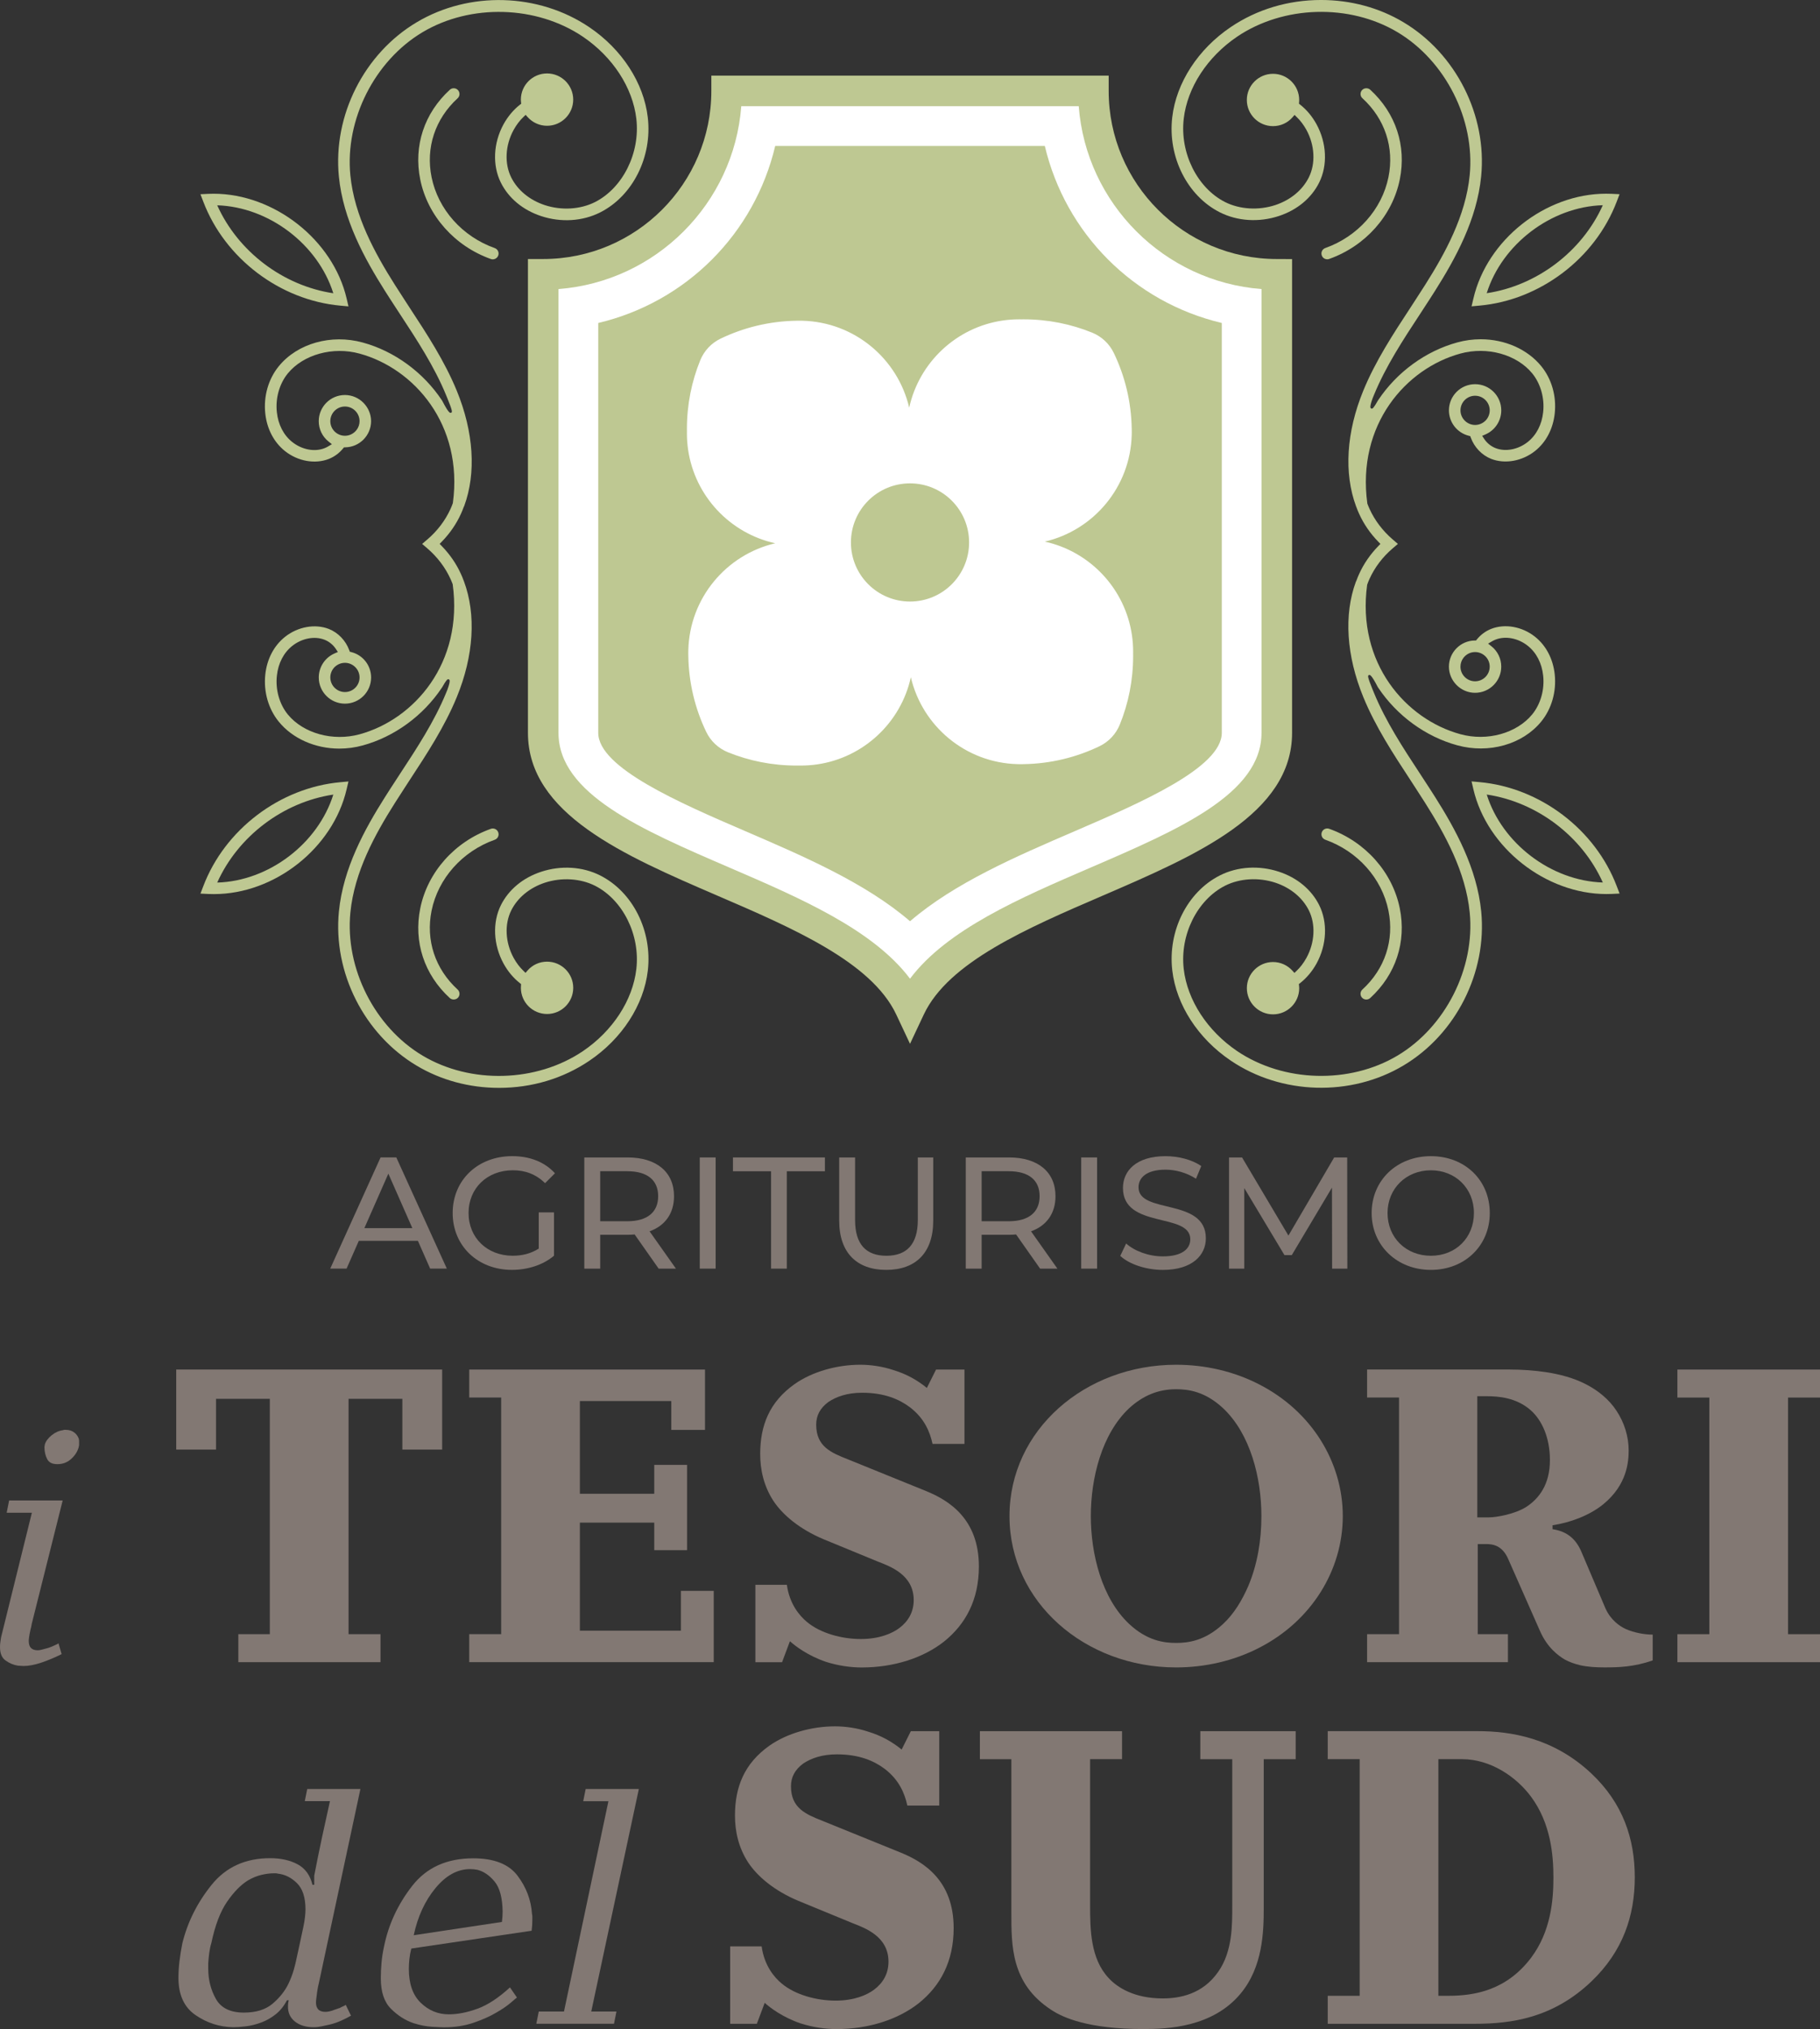 <?xml version="1.0" encoding="UTF-8"?><svg id="a" xmlns="http://www.w3.org/2000/svg" viewBox="0 0 851.43 949.21"><rect x="0" y="0" width="851.43" height="949.21" fill="#333333" stroke="none"/><g><g><path d="M604.46,342.81V121.2l-7.15-.03c-43.35,0-78.65-35.26-78.65-78.62v-7.18h-185.88v7.15c0,43.38-35.29,78.65-78.65,78.65h-7.15v221.64c0,37.98,44.99,57.37,88.51,76.13,35.52,15.3,72.21,31.14,83.77,55.62l6.46,13.74,6.46-13.73c11.53-24.48,48.25-40.32,83.77-55.62,43.5-18.77,88.51-38.16,88.51-76.14Z" style="fill:#bec892;"/><path d="M510.29,405.82c-33.12,14.27-67.24,28.97-84.57,52.02-17.36-23.05-51.45-37.75-84.57-52.02-41.07-17.7-79.88-34.43-79.88-63V135.22c45.56-3.49,82.05-39.95,85.51-85.54h157.87c3.46,45.56,39.95,82.05,85.51,85.54v207.6c0,28.56-38.8,45.29-79.87,63Z" style="fill:#fff;"/><path d="M488.78,68.27h-126.12c-9.72,41.1-41.7,73.1-82.79,82.82v191.73c0,16.33,38.07,32.75,68.64,45.93,27.83,11.98,56.45,24.34,77.22,42.21,20.76-17.87,49.42-30.23,77.16-42.18,30.63-13.21,68.69-29.63,68.69-45.96V151.09c-41.1-9.73-73.08-41.73-82.8-82.82Z" style="fill:#bec892;"/><path d="M280.78,409.54c-8.25-4.16-18.31-4.79-27.62-1.72-8.51,2.8-15.19,8.34-18.82,15.6-4.04,8.09-3.57,18.57,1.23,27.34,2,3.64,4.56,6.72,7.63,9.14l.57,.46-.05,.84c-.03,.36-.04,.63-.04,.91,0,6.75,5.49,12.24,12.25,12.24s12.24-5.49,12.24-12.24-5.49-12.24-12.24-12.24c-3.53,0-6.85,1.5-9.12,4.13l-.96,1.11-1.05-1.02c-1.7-1.64-3.2-3.62-4.47-5.91-3.97-7.23-4.41-15.78-1.15-22.31,3-5.97,8.57-10.56,15.68-12.93,7.83-2.57,16.61-2.04,23.49,1.41,13.07,6.63,21.2,23.03,19.34,38.99-1.68,14.58-11.03,28.94-25.02,38.41-21.68,14.62-52.51,15.48-74.97,2.08-22.45-13.38-36.35-40.9-33.79-66.94,1.89-19.12,11.57-36.6,20.79-51.19,1.5-2.38,3.07-4.8,4.59-7.13l2.42-3.73c7.99-12.19,16.26-24.8,21.96-38.67,7.96-19.38,9.16-38.62,3.39-54.19-.08-.24-.17-.44-.26-.64-.32-.89-.64-1.69-1.12-2.73-2.15-4.79-5.19-9.24-9.06-13.21l-.94-.97,.94-.97c3.8-3.88,6.93-8.43,9.05-13.17,.41-.89,.83-1.91,1.3-3.21l.19-.34c5.68-15.44,4.46-34.65-3.5-54.02-5.7-13.86-13.96-26.47-21.95-38.66l-2.46-3.79c-1.51-2.32-3.07-4.72-4.56-7.09-9.22-14.59-18.91-32.08-20.79-51.19-2.56-26.03,11.34-53.55,33.79-66.93,22.46-13.39,53.28-12.54,74.97,2.09,13.99,9.47,23.34,23.83,25.03,38.41,1.86,15.96-6.28,32.35-19.34,38.98-6.88,3.46-15.65,3.99-23.49,1.42-7.12-2.37-12.69-6.96-15.69-12.93-3.27-6.54-2.83-15.08,1.14-22.3,1.31-2.35,2.84-4.37,4.57-6.01l1.03-.98,.95,1.06c2.31,2.57,5.61,4.04,9.06,4.04,6.75,0,12.24-5.49,12.24-12.24s-5.49-12.24-12.24-12.24-12.25,5.49-12.25,12.24c0,.38,.02,.76,.07,1.14l.1,.78-.62,.48c-3.02,2.37-5.67,5.53-7.66,9.15-4.8,8.77-5.28,19.24-1.23,27.33,3.63,7.26,10.32,12.81,18.82,15.61,9.3,3.07,19.37,2.45,27.62-1.72,15.26-7.7,24.43-25.97,22.28-44.42-1.86-16.15-12.1-31.94-27.39-42.24-23.71-16.03-56.15-16.95-80.73-2.28-24.59,14.63-39.21,43.61-36.4,72.11,1.99,20.27,12.02,38.45,21.57,53.56,1.63,2.59,3.34,5.2,4.98,7.72l2.1,3.22c7.87,11.99,16,24.39,21.49,37.76,.13,.34,.28,.68,.42,1.02l.15,.36c2.66,6.48,2.31,6.65,1.83,6.89-.45,.21-1.06,.51-4.23-5.65l-.14-.2c-8.74-13.12-22.24-22.96-37.02-26.99-14.76-4.05-30.54,.41-39.26,11.1-4.87,5.97-7.18,14.02-6.32,22.09,.78,7.24,4.05,13.49,9.22,17.6,6,4.77,14.06,6.21,20.52,3.67,2.59-1.03,4.9-2.73,6.68-4.93l.41-.5h.65c6.63-.11,12.02-5.59,12.02-12.23s-5.49-12.24-12.24-12.24-12.24,5.49-12.24,12.24c0,3.73,1.67,7.2,4.58,9.52l1.57,1.25-1.73,1.02c-.52,.3-1.08,.61-1.7,.84-4.66,1.85-10.6,.72-15.13-2.89-4.03-3.2-6.58-8.15-7.19-13.94-.72-6.53,1.19-13.3,5.1-18.11,7.3-8.91,21.13-12.73,33.63-9.29,25.45,6.95,48.6,33.2,43.61,69.91-.37,1.07-.69,1.82-1.09,2.72-2.45,5.41-6.21,10.36-10.89,14.34l-2.39,2.05,2.4,2.06c4.68,4.01,8.44,8.97,10.88,14.35,.29,.66,.67,1.52,1.01,2.43,5.06,36.95-18.08,63.26-43.53,70.21-12.5,3.42-26.32-.39-33.62-9.29-3.92-4.82-5.82-11.59-5.1-18.12,.61-5.78,3.16-10.73,7.19-13.93,4.53-3.6,10.48-4.73,15.16-2.87,2.12,.85,4,2.39,5.28,4.34l.9,1.38-1.51,.65c-4.51,1.95-7.42,6.37-7.42,11.27,0,6.75,5.49,12.24,12.24,12.24s12.24-5.49,12.24-12.24c0-5.61-3.81-10.5-9.26-11.88l-.71-.18-.25-.69c-1.64-4.52-5.21-8.24-9.54-9.95-6.46-2.52-14.52-1.07-20.52,3.7-5.17,4.11-8.44,10.36-9.22,17.6-.86,8.07,1.44,16.12,6.32,22.09,6.42,7.88,17,12.58,28.31,12.58,3.7,0,7.39-.5,10.94-1.48,14.78-4.03,28.28-13.87,37.02-26.99l.17-.25c1.82-3.26,2.42-3.74,2.8-3.74,.08,0,.15,.02,.22,.04l.22,.07,.18,.28c.26,.52-.09,2.07-1.02,4.61l-.13,.31c-.17,.39-.32,.74-.44,1.07-5.5,13.41-13.64,25.81-21.51,37.8l-1.99,3.06c-1.7,2.61-3.43,5.25-5.08,7.88-9.55,15.11-19.58,33.29-21.57,53.56-2.81,28.5,11.81,57.47,36.4,72.11,11.36,6.79,24.67,10.38,38.49,10.38,15.38,0,29.99-4.38,42.24-12.66,15.29-10.3,25.53-26.09,27.39-42.24,2.14-18.5-7.03-36.77-22.29-44.47Zm-126.25-212.53c0-3.77,3.07-6.84,6.84-6.84s6.84,3.07,6.84,6.84c0,1.51-.49,2.94-1.41,4.14-1.32,1.71-3.3,2.7-5.43,2.7-1.83,0-3.55-.72-4.85-2.01-1.28-1.29-1.99-3.01-1.99-4.83Zm6.84,113.06c1.82,0,3.59,.75,4.86,2.05,1.27,1.27,1.98,2.98,1.98,4.79,0,3.77-3.07,6.83-6.84,6.83s-6.84-3.07-6.84-6.83c0-1.79,.69-3.49,1.94-4.78,1.34-1.33,3.07-2.06,4.9-2.06Z" style="fill:#bec892;"/><path d="M232.99,117.45c-.31-.65-.86-1.15-1.54-1.39-15.17-5.39-26.49-18.09-29.55-33.16-2.8-13.81,1.64-27.26,12.18-36.92,.53-.49,.85-1.15,.88-1.88,.03-.72-.22-1.41-.71-1.94-.49-.53-1.15-.84-1.87-.87h-.14c-.66,0-1.31,.25-1.81,.71-11.97,10.96-17.01,26.26-13.83,41.98,3.43,16.91,16.09,31.16,33.04,37.19,1.38,.5,2.96-.26,3.45-1.64,.25-.7,.21-1.43-.1-2.08Z" style="fill:#bec892;"/><path d="M231.45,392.84c.68-.24,1.23-.73,1.54-1.39,.31-.65,.35-1.38,.1-2.07-.24-.68-.73-1.23-1.38-1.54-.37-.18-.76-.27-1.16-.27-.31,0-.62,.05-.91,.16-16.95,6.02-29.61,20.27-33.04,37.19-3.18,15.71,1.86,31.02,13.83,41.98,1.06,.97,2.85,.89,3.82-.17,.49-.53,.74-1.22,.71-1.94-.03-.72-.34-1.39-.88-1.88-10.54-9.65-14.98-23.1-12.18-36.91,3.06-15.06,14.38-27.77,29.55-33.16Z" style="fill:#bec892;"/><path d="M159.31,142.99h0l3.71,.34-.85-3.64c-6.4-27.53-33.97-49.06-62.24-49.06-.81,0-1.62,.02-2.43,.05l-3.73,.18,1.33,3.47c10.1,26.57,35.9,46.12,64.21,48.66Zm-3.38-5.8c-23.48-3.51-44.58-19.49-54.31-41.15,24.2,.78,47.14,18.3,54.31,41.15Z" style="fill:#bec892;"/><path d="M163.02,365.57l-3.71,.34c-28.31,2.54-54.11,22.09-64.2,48.64l-1.33,3.48,3.73,.18c.96,.03,1.77,.05,2.6,.05,28.42,0,55.68-21.55,62.05-49.05l.86-3.64Zm-61.4,47.3c9.72-21.65,30.82-37.64,54.31-41.16-7.17,22.9-30.13,40.46-54.31,41.16Z" style="fill:#bec892;"/><path d="M671.33,372.79c-1.63-2.59-3.34-5.2-4.98-7.72l-2.1-3.22c-7.87-11.99-16-24.39-21.49-37.76-.13-.34-.28-.68-.42-1.02l-.15-.36c-2.66-6.48-2.31-6.65-1.83-6.89,.45-.21,1.06-.51,4.23,5.65l.14,.2c8.74,13.12,22.24,22.96,37.02,26.99,14.76,4.05,30.54-.41,39.26-11.1,4.87-5.97,7.18-14.02,6.32-22.09-.78-7.24-4.05-13.49-9.22-17.6-6-4.77-14.06-6.21-20.52-3.67-2.59,1.03-4.9,2.73-6.68,4.93l-.41,.5h-.65c-6.63,.11-12.02,5.59-12.02,12.23s5.49,12.24,12.24,12.24,12.24-5.49,12.24-12.24c0-3.73-1.67-7.2-4.58-9.52l-1.57-1.25,1.74-1.02c.52-.3,1.08-.61,1.7-.84,4.66-1.85,10.6-.72,15.13,2.89,4.03,3.2,6.58,8.15,7.19,13.94,.72,6.53-1.19,13.3-5.1,18.11-7.3,8.91-21.13,12.73-33.63,9.29-25.45-6.95-48.6-33.2-43.61-69.91,.37-1.07,.69-1.82,1.09-2.72,2.45-5.41,6.21-10.36,10.89-14.33l2.4-2.05-2.4-2.06c-4.68-4.01-8.44-8.97-10.88-14.35-.29-.66-.67-1.52-1.01-2.43-5.06-36.95,18.08-63.26,43.53-70.21,12.5-3.42,26.32,.39,33.62,9.29,3.92,4.82,5.82,11.59,5.1,18.12-.61,5.78-3.16,10.73-7.19,13.93-4.53,3.6-10.48,4.73-15.16,2.87-2.12-.85-4-2.39-5.28-4.34l-.9-1.38,1.51-.65c4.51-1.95,7.42-6.37,7.42-11.27,0-6.75-5.49-12.24-12.24-12.24s-12.24,5.49-12.24,12.24c0,5.61,3.81,10.5,9.26,11.88l.71,.18,.25,.69c1.64,4.52,5.21,8.24,9.54,9.95,6.46,2.52,14.52,1.07,20.52-3.69,5.17-4.11,8.44-10.36,9.22-17.6,.86-8.07-1.44-16.12-6.32-22.09-6.42-7.88-17-12.58-28.31-12.58-3.7,0-7.39,.5-10.94,1.48-14.78,4.03-28.28,13.87-37.02,26.99l-.17,.25c-1.82,3.26-2.42,3.74-2.79,3.74-.08,0-.15-.02-.22-.04l-.22-.07-.18-.28c-.26-.52,.09-2.07,1.02-4.61l.13-.31c.17-.39,.32-.74,.44-1.07,5.5-13.41,13.64-25.81,21.51-37.8l1.99-3.06c1.7-2.61,3.43-5.25,5.08-7.88,9.55-15.11,19.58-33.29,21.57-53.56,2.81-28.5-11.81-57.47-36.4-72.11-11.36-6.79-24.67-10.38-38.49-10.38-15.38,0-29.99,4.38-42.24,12.66-15.29,10.3-25.53,26.09-27.39,42.24-2.14,18.46,7.02,36.73,22.28,44.43,8.25,4.16,18.31,4.79,27.62,1.72,8.51-2.8,15.19-8.34,18.82-15.6,4.04-8.09,3.57-18.56-1.23-27.34-2-3.64-4.56-6.72-7.63-9.14l-.57-.46,.06-.83c.03-.36,.04-.63,.04-.91,0-6.75-5.49-12.24-12.25-12.24s-12.24,5.49-12.24,12.24,5.49,12.24,12.24,12.24c3.53,0,6.85-1.5,9.12-4.13l.96-1.11,1.05,1.02c1.7,1.64,3.2,3.62,4.47,5.91,3.97,7.23,4.41,15.78,1.15,22.31-3,5.97-8.57,10.56-15.68,12.93-7.83,2.57-16.61,2.04-23.49-1.41-13.07-6.63-21.2-23.03-19.34-38.99,1.68-14.58,11.03-28.94,25.02-38.41,21.69-14.62,52.51-15.48,74.97-2.08,22.45,13.38,36.35,40.9,33.79,66.94-1.89,19.12-11.57,36.6-20.79,51.19-1.5,2.38-3.07,4.8-4.59,7.13l-2.42,3.73c-7.99,12.19-16.26,24.8-21.96,38.67-7.96,19.38-9.16,38.62-3.39,54.19,.08,.24,.17,.44,.26,.64,.32,.89,.64,1.69,1.12,2.73,2.15,4.79,5.19,9.24,9.06,13.21l.94,.97-.94,.97c-3.8,3.88-6.93,8.43-9.05,13.17-.41,.89-.83,1.91-1.3,3.21l-.19,.34c-5.68,15.44-4.45,34.65,3.5,54.02,5.7,13.86,13.96,26.47,21.95,38.66l2.46,3.79c1.51,2.32,3.07,4.72,4.56,7.09,9.22,14.59,18.91,32.08,20.79,51.19,2.56,26.03-11.34,53.55-33.79,66.93-22.46,13.39-53.28,12.54-74.97-2.09-13.99-9.47-23.34-23.83-25.03-38.41-1.86-15.96,6.28-32.35,19.34-38.98,6.88-3.46,15.65-3.99,23.49-1.42,7.12,2.37,12.69,6.96,15.69,12.93,3.27,6.54,2.83,15.08-1.14,22.3-1.31,2.35-2.84,4.37-4.57,6.01l-1.03,.98-.95-1.06c-2.31-2.57-5.61-4.04-9.06-4.04-6.75,0-12.24,5.49-12.24,12.24s5.49,12.24,12.24,12.24,12.25-5.49,12.25-12.24c0-.38-.02-.76-.07-1.14l-.1-.78,.62-.48c3.02-2.37,5.67-5.53,7.66-9.14,4.8-8.77,5.28-19.24,1.23-27.34-3.63-7.26-10.32-12.81-18.82-15.6-9.3-3.07-19.37-2.45-27.62,1.72-15.26,7.7-24.43,25.97-22.28,44.42,1.86,16.15,12.1,31.94,27.39,42.24,23.71,16.03,56.15,16.95,80.73,2.28,24.59-14.63,39.21-43.61,36.4-72.11-2.02-20.27-12.05-38.45-21.6-53.56Zm25.58-60.92c0,3.77-3.07,6.84-6.84,6.84s-6.84-3.07-6.84-6.84c0-1.51,.49-2.94,1.4-4.14,1.32-1.71,3.3-2.7,5.43-2.7,1.83,0,3.55,.72,4.85,2.01,1.3,1.29,2,3,2,4.83Zm-6.83-113.07c-1.82,0-3.59-.75-4.86-2.05-1.27-1.27-1.98-2.98-1.98-4.79,0-3.77,3.07-6.83,6.84-6.83s6.84,3.07,6.84,6.83c0,1.79-.69,3.49-1.94,4.78-1.34,1.33-3.08,2.06-4.9,2.06Z" style="fill:#bec892;"/><path d="M618.45,391.43c.31,.65,.86,1.15,1.54,1.39,15.17,5.39,26.49,18.09,29.55,33.16,2.8,13.81-1.64,27.26-12.18,36.92-.53,.49-.85,1.15-.88,1.88-.03,.72,.22,1.41,.71,1.94s1.15,.84,1.87,.87h.14c.66,0,1.31-.25,1.81-.71,11.97-10.96,17.01-26.26,13.83-41.98-3.43-16.91-16.09-31.16-33.04-37.19-1.39-.5-2.96,.26-3.45,1.64-.24,.69-.21,1.43,.1,2.08Z" style="fill:#bec892;"/><path d="M619.99,116.04c-.68,.24-1.23,.73-1.54,1.39-.31,.65-.35,1.38-.1,2.07,.24,.68,.73,1.23,1.39,1.54,.37,.18,.76,.26,1.16,.26,.31,0,.62-.05,.91-.16,16.95-6.02,29.61-20.27,33.04-37.19,3.18-15.71-1.86-31.02-13.83-41.98-1.06-.97-2.85-.89-3.82,.17-.49,.53-.74,1.22-.71,1.94,.03,.72,.34,1.39,.88,1.88,10.54,9.65,14.98,23.1,12.18,36.91-3.07,15.07-14.39,27.78-29.56,33.17Z" style="fill:#bec892;"/><path d="M692.13,365.88h0l-3.71-.34,.85,3.64c6.4,27.53,33.97,49.06,62.24,49.06,.81,0,1.62-.02,2.43-.05l3.73-.18-1.33-3.47c-10.1-26.57-35.9-46.12-64.21-48.66Zm3.39,5.81c23.48,3.51,44.58,19.49,54.31,41.15-24.21-.78-47.14-18.31-54.31-41.15Z" style="fill:#bec892;"/><path d="M688.42,143.31l3.71-.34c28.31-2.54,54.11-22.09,64.2-48.64l1.33-3.48-3.73-.18c-.96-.03-1.77-.05-2.6-.05-28.42,0-55.68,21.55-62.05,49.05l-.86,3.64Zm61.4-47.31c-9.72,21.65-30.82,37.64-54.31,41.16,7.17-22.9,30.13-40.46,54.31-41.16Z" style="fill:#bec892;"/></g><g><path d="M29.32,701.94l-14.24,56.81c-.11,.33-.22,.82-.33,1.47-.11,.66-.27,1.37-.49,2.13,0,.11-.03,.25-.08,.41-.06,.16-.08,.3-.08,.41-.22,.98-.38,1.88-.49,2.7s-.16,1.39-.16,1.72c0,1.53,.35,2.65,1.06,3.36s1.77,1.06,3.19,1.06c.54,0,1.2-.11,1.96-.33s1.58-.43,2.46-.65c.44-.11,.84-.25,1.23-.41,.38-.16,.74-.3,1.06-.41,.65-.33,1.25-.6,1.8-.82,.54-.22,.93-.44,1.15-.66l1.47,5.07c-3.27,1.64-6.47,2.97-9.58,4.01-3.11,1.04-5.87,1.55-8.27,1.55-.44,0-.87-.03-1.31-.08-.44-.06-.87-.08-1.31-.08-2.07-.33-4.01-1.15-5.81-2.46-1.8-1.31-2.65-3.55-2.54-6.71,0-.54,.05-1.17,.16-1.88s.22-1.44,.33-2.21l14.41-58.28H3.12l1.15-5.73H29.32Zm-8.43-25.61c.05-.16,.08-.35,.08-.57,.44-1.53,1.5-2.97,3.19-4.34,1.69-1.36,3.46-2.15,5.32-2.37,.22-.11,.43-.16,.65-.16h.65c1.53,0,2.81,.38,3.85,1.15,1.04,.76,1.77,1.75,2.21,2.95,0,.11,.03,.27,.08,.49s.08,.38,.08,.49v1.96c0,.22-.03,.38-.08,.49-.06,.11-.08,.27-.08,.49-.55,2.07-1.72,3.93-3.52,5.57-1.8,1.64-3.96,2.46-6.47,2.46s-4.01-.82-4.83-2.46-1.23-3.49-1.23-5.57c.02-.22,.05-.42,.1-.58Z" style="fill:#827873;"/><path d="M111.5,777.57v-13.1h14.73v-110.09h-25.17v23.74h-18.62v-37.45h124.41v37.45h-18.62v-23.74h-25.17v110.09h14.94v13.1H111.5Z" style="fill:#827873;"/><path d="M219.52,653.78v-13.1h110.29v28.24h-15.76v-13.51h-42.77v43.38h34.79v-13.51h15.35v39.9h-15.35v-12.89h-34.79v50.54h47.27v-18.62h15.35v33.35h-114.38v-13.1h14.94v-110.7h-14.94v.02Z" style="fill:#827873;"/><path d="M451.2,640.68v34.79h-14.94c-1.23-5.73-3.89-12.07-10.64-17.19-4.91-3.68-11.87-6.75-22.3-6.75-6.96,0-12.07,1.84-15.76,4.3-3.89,2.87-5.73,6.34-5.73,10.64,0,10.23,6.96,13.1,14.73,16.17l36.83,14.94c10.44,4.3,24.55,12.89,24.55,35.2,0,15.55-6.14,27.01-16.37,35.2-9.62,7.57-23.33,12.07-38.47,12.07-5.12,0-11.05-.82-16.78-2.66-8.39-2.87-14.32-7.37-16.78-9.62l-3.68,9.82h-12.48v-36.22h14.73c1.23,9,5.93,14.53,9.41,17.39,6.34,5.32,16.37,7.98,25.17,7.98s14.73-2.66,18.01-5.12c4.09-3.07,6.75-7.37,6.75-13.1,0-11.87-11.05-15.76-16.78-18.01l-25.37-10.44c-11.25-4.71-19.23-11.46-23.53-18.01-4.5-6.96-6.14-14.53-6.14-21.89,0-13.3,4.3-24.35,16.17-32.74,8.19-5.73,19.64-9,30.69-9,4.91,0,10.44,.82,15.35,2.46,6.14,1.84,11.25,4.71,15.76,8.39l4.3-8.59h13.3Z" style="fill:#827873;"/><path d="M550.22,638.43c13.51,0,27.01,3.07,38.88,9.21,24.35,12.48,39.08,36.22,39.08,61.59s-14.73,49.11-39.08,61.59c-11.87,6.14-25.37,9.21-38.88,9.21-42.56,0-77.96-30.49-77.96-70.8s35.4-70.8,77.96-70.8Zm-21.9,121.34c8.39,7.78,16.17,8.8,21.89,8.8s13.51-1.02,21.89-8.8c5.32-4.91,9-11.26,11.87-17.8,4.3-10.23,6.14-21.48,6.14-32.74,0-17.8-5.12-38.47-18.01-50.54-8.39-7.78-16.17-8.8-21.89-8.8-8.59,0-15.55,3.07-21.89,8.8-12.89,12.07-18.01,32.74-18.01,50.54,.01,17.8,5.12,38.47,18.01,50.54Z" style="fill:#827873;"/><path d="M750.04,703.7c-6.55,5.32-15.55,8.59-23.74,9.82v1.84c6.75,1.02,11.05,4.5,13.71,11.05l11.05,25.99c2.46,5.52,6.75,8.39,9.41,9.62,4.09,1.84,9,2.66,12.69,2.66v12.07c-8.8,3.07-15.96,3.27-22.51,3.27-3.89,0-7.78-.21-11.46-1.02-2.46-.61-4.91-1.43-7.16-2.66-3.07-1.84-8.18-5.52-11.66-13.51l-14.73-33.35c-2.86-6.75-7.57-7.16-10.43-7.16h-3.89v42.15h14.12v13.1h-65.89v-13.1h14.94v-110.7h-14.94v-13.1h66.71c5.73,0,11.46,.41,16.98,1.23,6.55,1.02,12.89,2.66,18.83,5.73,5.52,2.87,10.64,6.96,14.12,12.28,3.68,5.52,5.73,12.07,5.73,18.62-.02,5.12-.63,15.97-11.88,25.17Zm-58.93,6.14h5.32c3.48,0,12.07-1.43,17.6-4.91,5.93-3.89,11.05-10.44,11.05-21.9,0-10.43-3.68-18.62-9-23.33-6.75-5.93-15.14-6.55-20.67-6.55h-4.3v56.69h0Z" style="fill:#827873;"/><path d="M784.72,653.78v-13.1h66.71v13.1h-14.94v110.7h14.94v13.1h-66.71v-13.1h14.94v-110.7h-14.94Z" style="fill:#827873;"/><path d="M142.58,842.62l1.15-5.73h24.88l-19.48,91.02c-.11,.33-.22,.79-.33,1.39-.11,.6-.22,1.23-.33,1.88,0,.22-.03,.41-.08,.57-.06,.16-.08,.36-.08,.57-.11,.87-.22,1.72-.33,2.54-.11,.82-.16,1.45-.16,1.88,0,1.42,.35,2.51,1.06,3.27s1.83,1.15,3.36,1.15c.54,0,1.2-.08,1.96-.25,.76-.16,1.53-.41,2.29-.74,.43-.11,.84-.25,1.23-.41,.38-.16,.79-.3,1.23-.41,.54-.33,1.09-.6,1.64-.82,.54-.22,.93-.44,1.15-.66l2.46,5.07c-1.31,.76-2.81,1.53-4.5,2.29s-3.41,1.37-5.16,1.8c-1.42,.33-2.78,.63-4.09,.9s-2.57,.41-3.77,.41c-3.6,0-6.52-.9-8.76-2.7-2.24-1.8-3.3-4.23-3.19-7.29,0-.43,.03-.87,.08-1.31,.05-.43,.14-.87,.25-1.31h-.82c-1.42,2.73-3.17,4.91-5.24,6.55s-4.26,2.89-6.55,3.77c-2.62,.98-5.1,1.61-7.45,1.88-2.35,.27-4.17,.41-5.48,.41h-.5c-6.33-.11-12.17-1.99-17.52-5.65-5.35-3.65-8.02-9.47-8.02-17.43,0-2.51,.16-5.13,.49-7.86s.76-5.46,1.31-8.19c2.4-9.93,6.96-19.07,13.67-27.42,6.71-8.35,15.85-12.52,27.42-12.52,5.02,0,9.3,.96,12.85,2.86,3.55,1.91,5.87,5.1,6.96,9.58h.82v-4.26c1.2-6.22,2.43-12.25,3.68-18.09s2.48-11.43,3.68-16.78h-11.78v.04Zm-.66,58.77c.33-1.53,.57-3,.74-4.42,.16-1.42,.25-2.67,.25-3.77,0-5.57-1.34-9.66-4.01-12.28-2.68-2.62-5.65-4.09-8.92-4.42-.33-.11-.65-.16-.98-.16h-.98c-1.75,0-3.66,.25-5.73,.74s-4.15,1.34-6.22,2.54c-3.38,2.07-6.66,5.4-9.82,9.99-3.17,4.58-5.62,11.02-7.37,19.32-.44,1.42-.76,2.95-.98,4.58-.22,1.64-.38,3.27-.49,4.91v2.46c0,5.24,1.2,9.98,3.6,14.24,2.4,4.26,6.77,6.38,13.1,6.38,5.67,0,10.15-1.39,13.42-4.17,3.27-2.78,5.73-5.87,7.37-9.25,1.09-2.29,1.94-4.5,2.54-6.63s1.01-3.79,1.23-4.99l1.64-7.53,1.61-7.54Z" style="fill:#827873;"/><path d="M192.41,911.54c-.44,1.75-.74,3.41-.9,4.99-.16,1.58-.25,3.08-.25,4.5,0,6.99,1.85,12.28,5.57,15.88,3.71,3.6,8.08,5.4,13.1,5.4,4.15,0,8.62-.87,13.42-2.62,4.8-1.74,9.88-5.07,15.22-9.98l3.27,4.75c-.33,.22-1.31,1.04-2.95,2.46-1.64,1.42-3.88,2.95-6.71,4.58-2.95,1.75-6.49,3.33-10.64,4.75s-8.73,2.13-13.75,2.13c-.98,0-2.87-.08-5.65-.24s-5.7-.74-8.76-1.72c-3.82-1.31-7.31-3.55-10.48-6.71-3.17-3.16-4.75-7.91-4.75-14.24,0-2.4,.11-4.83,.33-7.28,.22-2.46,.6-4.94,1.15-7.45,2.07-10.37,6.47-19.86,13.18-28.48s16.23-12.93,28.57-12.93c9.71,0,16.62,2.7,20.71,8.1s6.36,11.38,6.79,17.92c.11,.44,.16,.9,.16,1.39v1.56c0,.76-.03,1.55-.08,2.37-.06,.82-.14,1.66-.25,2.54l-56.3,8.33Zm42.4-12.45c.11-.87,.19-1.72,.25-2.54,.05-.82,.08-1.61,.08-2.37-.11-6.44-1.37-11.1-3.77-14-2.4-2.89-5.07-4.72-8.02-5.48-.55-.11-1.12-.19-1.72-.25-.6-.05-1.17-.08-1.72-.08-5.89,0-11.3,2.97-16.21,8.92-4.91,5.95-8.29,13.29-10.15,22.02l41.26-6.22Z" style="fill:#827873;"/><path d="M276.6,941h11.79l-1.15,5.73h-36.34l1.15-5.73h11.79l20.79-98.38h-11.79l1.15-5.73h24.88l-22.27,104.11Z" style="fill:#827873;"/><path d="M439.4,809.84v34.79h-14.94c-1.23-5.73-3.89-12.07-10.64-17.19-4.91-3.68-11.87-6.75-22.3-6.75-6.96,0-12.07,1.84-15.76,4.3-3.89,2.87-5.73,6.34-5.73,10.64,0,10.23,6.96,13.1,14.73,16.17l36.83,14.94c10.44,4.3,24.55,12.89,24.55,35.2,0,15.55-6.14,27.01-16.37,35.2-9.62,7.57-23.33,12.07-38.47,12.07-5.12,0-11.05-.82-16.78-2.66-8.39-2.87-14.32-7.37-16.78-9.62l-3.68,9.82h-12.48v-36.22h14.73c1.23,9,5.93,14.53,9.41,17.39,6.34,5.32,16.37,7.98,25.17,7.98s14.73-2.66,18.01-5.12c4.09-3.07,6.75-7.37,6.75-13.1,0-11.87-11.05-15.76-16.78-18.01l-25.37-10.44c-11.25-4.71-19.23-11.46-23.53-18.01-4.5-6.96-6.14-14.53-6.14-21.89,0-13.3,4.3-24.35,16.17-32.74,8.19-5.73,19.64-9,30.69-9,4.91,0,10.44,.82,15.35,2.46,6.14,1.84,11.25,4.71,15.76,8.39l4.3-8.59h13.3Z" style="fill:#827873;"/><path d="M524.91,809.84v13.1h-14.94v68.34c0,11.46,.2,24.96,8.59,33.97,4.09,4.5,12.07,9.62,25.37,9.62,7.78,0,18.62-1.84,25.99-12.48,6.75-9.62,6.55-22.1,6.55-31.1v-68.34h-14.94v-13.1h44.61v13.1h-14.94v69.78c0,10.84-.41,27.42-10.84,39.9-13.1,15.76-34.17,16.57-45.43,16.57-25.78,0-37.65-5.32-43.17-9-18.83-12.28-18.62-30.08-18.62-45.43v-71.82h-14.73v-13.1h66.5Z" style="fill:#827873;"/><path d="M691.32,809.84c15.35,0,35.4,3.07,53.2,19.85,14.73,13.91,20.26,30.49,20.26,48.5s-5.52,34.58-20.26,48.7c-18.01,17.19-37.45,19.85-54.63,19.85h-68.75v-13.1h14.94v-110.7h-14.94v-13.1h70.18Zm-18.42,123.8h4.71c12.48,0,27.21-2.66,38.67-17.8,9.21-12.28,10.44-26.81,10.44-37.45s-1.23-25.37-10.44-37.85c-6.96-9.41-19.03-17.6-32.33-17.6h-11.05v110.7Z" style="fill:#827873;"/></g><g><path d="M195.5,580.46h-27.64l-5.72,13h-7.65l23.55-52.01h7.36l23.63,52.01h-7.8l-5.73-13Zm-2.6-5.94l-11.22-25.48-11.22,25.48h22.44Z" style="fill:#827873;"/><path d="M252.04,567.16h7.13v20.28c-5.2,4.38-12.41,6.61-19.69,6.61-15.97,0-27.71-11.22-27.71-26.6s11.74-26.6,27.86-26.6c8.25,0,15.23,2.75,19.99,8.02l-4.61,4.61c-4.31-4.16-9.21-6.02-15.08-6.02-12.04,0-20.73,8.4-20.73,19.99s8.69,19.99,20.65,19.99c4.38,0,8.47-.97,12.19-3.34v-16.94Z" style="fill:#827873;"/><path d="M308.12,593.46l-11.22-15.97c-1.04,.08-2.15,.15-3.27,.15h-12.85v15.83h-7.43v-52.01h20.28c13.52,0,21.69,6.84,21.69,18.13,0,8.02-4.16,13.82-11.44,16.42l12.33,17.46h-8.09Zm-.22-33.89c0-7.43-4.98-11.67-14.49-11.67h-12.63v23.4h12.63c9.51,.01,14.49-4.3,14.49-11.73Z" style="fill:#827873;"/><path d="M327.36,541.46h7.43v52.01h-7.43v-52.01Z" style="fill:#827873;"/><path d="M360.72,547.92h-17.83v-6.46h43.02v6.46h-17.83v45.55h-7.36v-45.55Z" style="fill:#827873;"/><path d="M392.59,571.03v-29.57h7.43v29.27c0,11.52,5.28,16.72,14.64,16.72s14.71-5.2,14.71-16.72v-29.27h7.21v29.57c0,15.08-8.25,23.03-21.99,23.03-13.68,0-22-7.95-22-23.03Z" style="fill:#827873;"/><path d="M486.57,593.46l-11.22-15.97c-1.04,.08-2.15,.15-3.27,.15h-12.85v15.83h-7.43v-52.01h20.28c13.52,0,21.7,6.84,21.7,18.13,0,8.02-4.16,13.82-11.44,16.42l12.33,17.46h-8.1Zm-.22-33.89c0-7.43-4.98-11.67-14.49-11.67h-12.63v23.4h12.63c9.51,.01,14.49-4.3,14.49-11.73Z" style="fill:#827873;"/><path d="M505.81,541.46h7.43v52.01h-7.43v-52.01Z" style="fill:#827873;"/><path d="M524.08,587.52l2.75-5.8c3.86,3.49,10.48,6.02,17.16,6.02,8.99,0,12.85-3.49,12.85-8.02,0-12.7-31.5-4.68-31.5-24,0-8.02,6.24-14.86,19.91-14.86,6.09,0,12.41,1.64,16.72,4.61l-2.45,5.94c-4.53-2.9-9.66-4.23-14.27-4.23-8.84,0-12.63,3.71-12.63,8.25,0,12.7,31.5,4.76,31.5,23.85,0,7.95-6.39,14.79-20.14,14.79-7.94-.01-15.74-2.69-19.9-6.55Z" style="fill:#827873;"/><path d="M623.19,593.46l-.07-37.89-18.8,31.58h-3.42l-18.8-31.35v37.67h-7.13v-52.01h6.09l21.69,36.55,21.4-36.55h6.09l.07,52.01h-7.12Z" style="fill:#827873;"/><path d="M641.68,567.46c0-15.23,11.74-26.6,27.71-26.6s27.56,11.29,27.56,26.6-11.74,26.6-27.56,26.6-27.71-11.37-27.71-26.6Zm47.85,0c0-11.52-8.62-19.99-20.13-19.99s-20.28,8.47-20.28,19.99,8.62,19.99,20.28,19.99,20.13-8.47,20.13-19.99Z" style="fill:#827873;"/></g></g><path d="M530.1,304.81c0-2.62-.19-5.19-.56-7.7-3.18-21.69-19.58-39.09-40.76-43.74,22.89-5.34,40.04-25.59,40.66-49.95,.02-.45,.02-.9,.02-1.36s0-.91-.02-1.36c-.19-12.74-3.19-24.8-8.39-35.6-2.08-4.3-5.68-7.68-10.1-9.48-9.91-4.03-20.74-6.24-32.1-6.24-.36,0-.72,0-1.07,.01-.33-.01-.66-.01-1-.01-2.62,0-5.19,.19-7.7,.56-21.69,3.18-39.09,19.58-43.74,40.76-5.34-22.89-25.59-40.04-49.95-40.66-.45-.02-.9-.02-1.36-.02s-.91,0-1.36,.02c-12.74,.19-24.8,3.19-35.6,8.39-4.3,2.08-7.68,5.68-9.48,10.1-4.03,9.91-6.24,20.74-6.24,32.1,0,.36,0,.72,.01,1.07-.01,.33-.01,.66-.01,1,0,2.62,.19,5.19,.56,7.7,3.18,21.69,19.58,39.09,40.76,43.74-22.89,5.34-40.04,25.59-40.66,49.95-.02,.45-.02,.9-.02,1.36s0,.91,.02,1.36c.19,12.74,3.19,24.8,8.39,35.6,2.08,4.3,5.68,7.68,10.1,9.48,9.91,4.03,20.74,6.24,32.1,6.24,.36,0,.72,0,1.07-.01,.33,.01,.66,.01,1,.01,2.62,0,5.19-.19,7.7-.56,21.69-3.18,39.09-19.58,43.74-40.76,5.34,22.89,25.59,40.04,49.95,40.66,.45,.02,.9,.02,1.36,.02s.91,0,1.36-.02c12.74-.19,24.8-3.19,35.6-8.39,4.3-2.08,7.68-5.68,9.48-10.1,4.03-9.91,6.24-20.74,6.24-32.1,0-.36,0-.72-.01-1.07,.01-.33,.01-.66,.01-1Z" style="fill:#fff;"/><circle cx="425.72" cy="253.76" r="27.64" style="fill:#bec892;"/></svg>